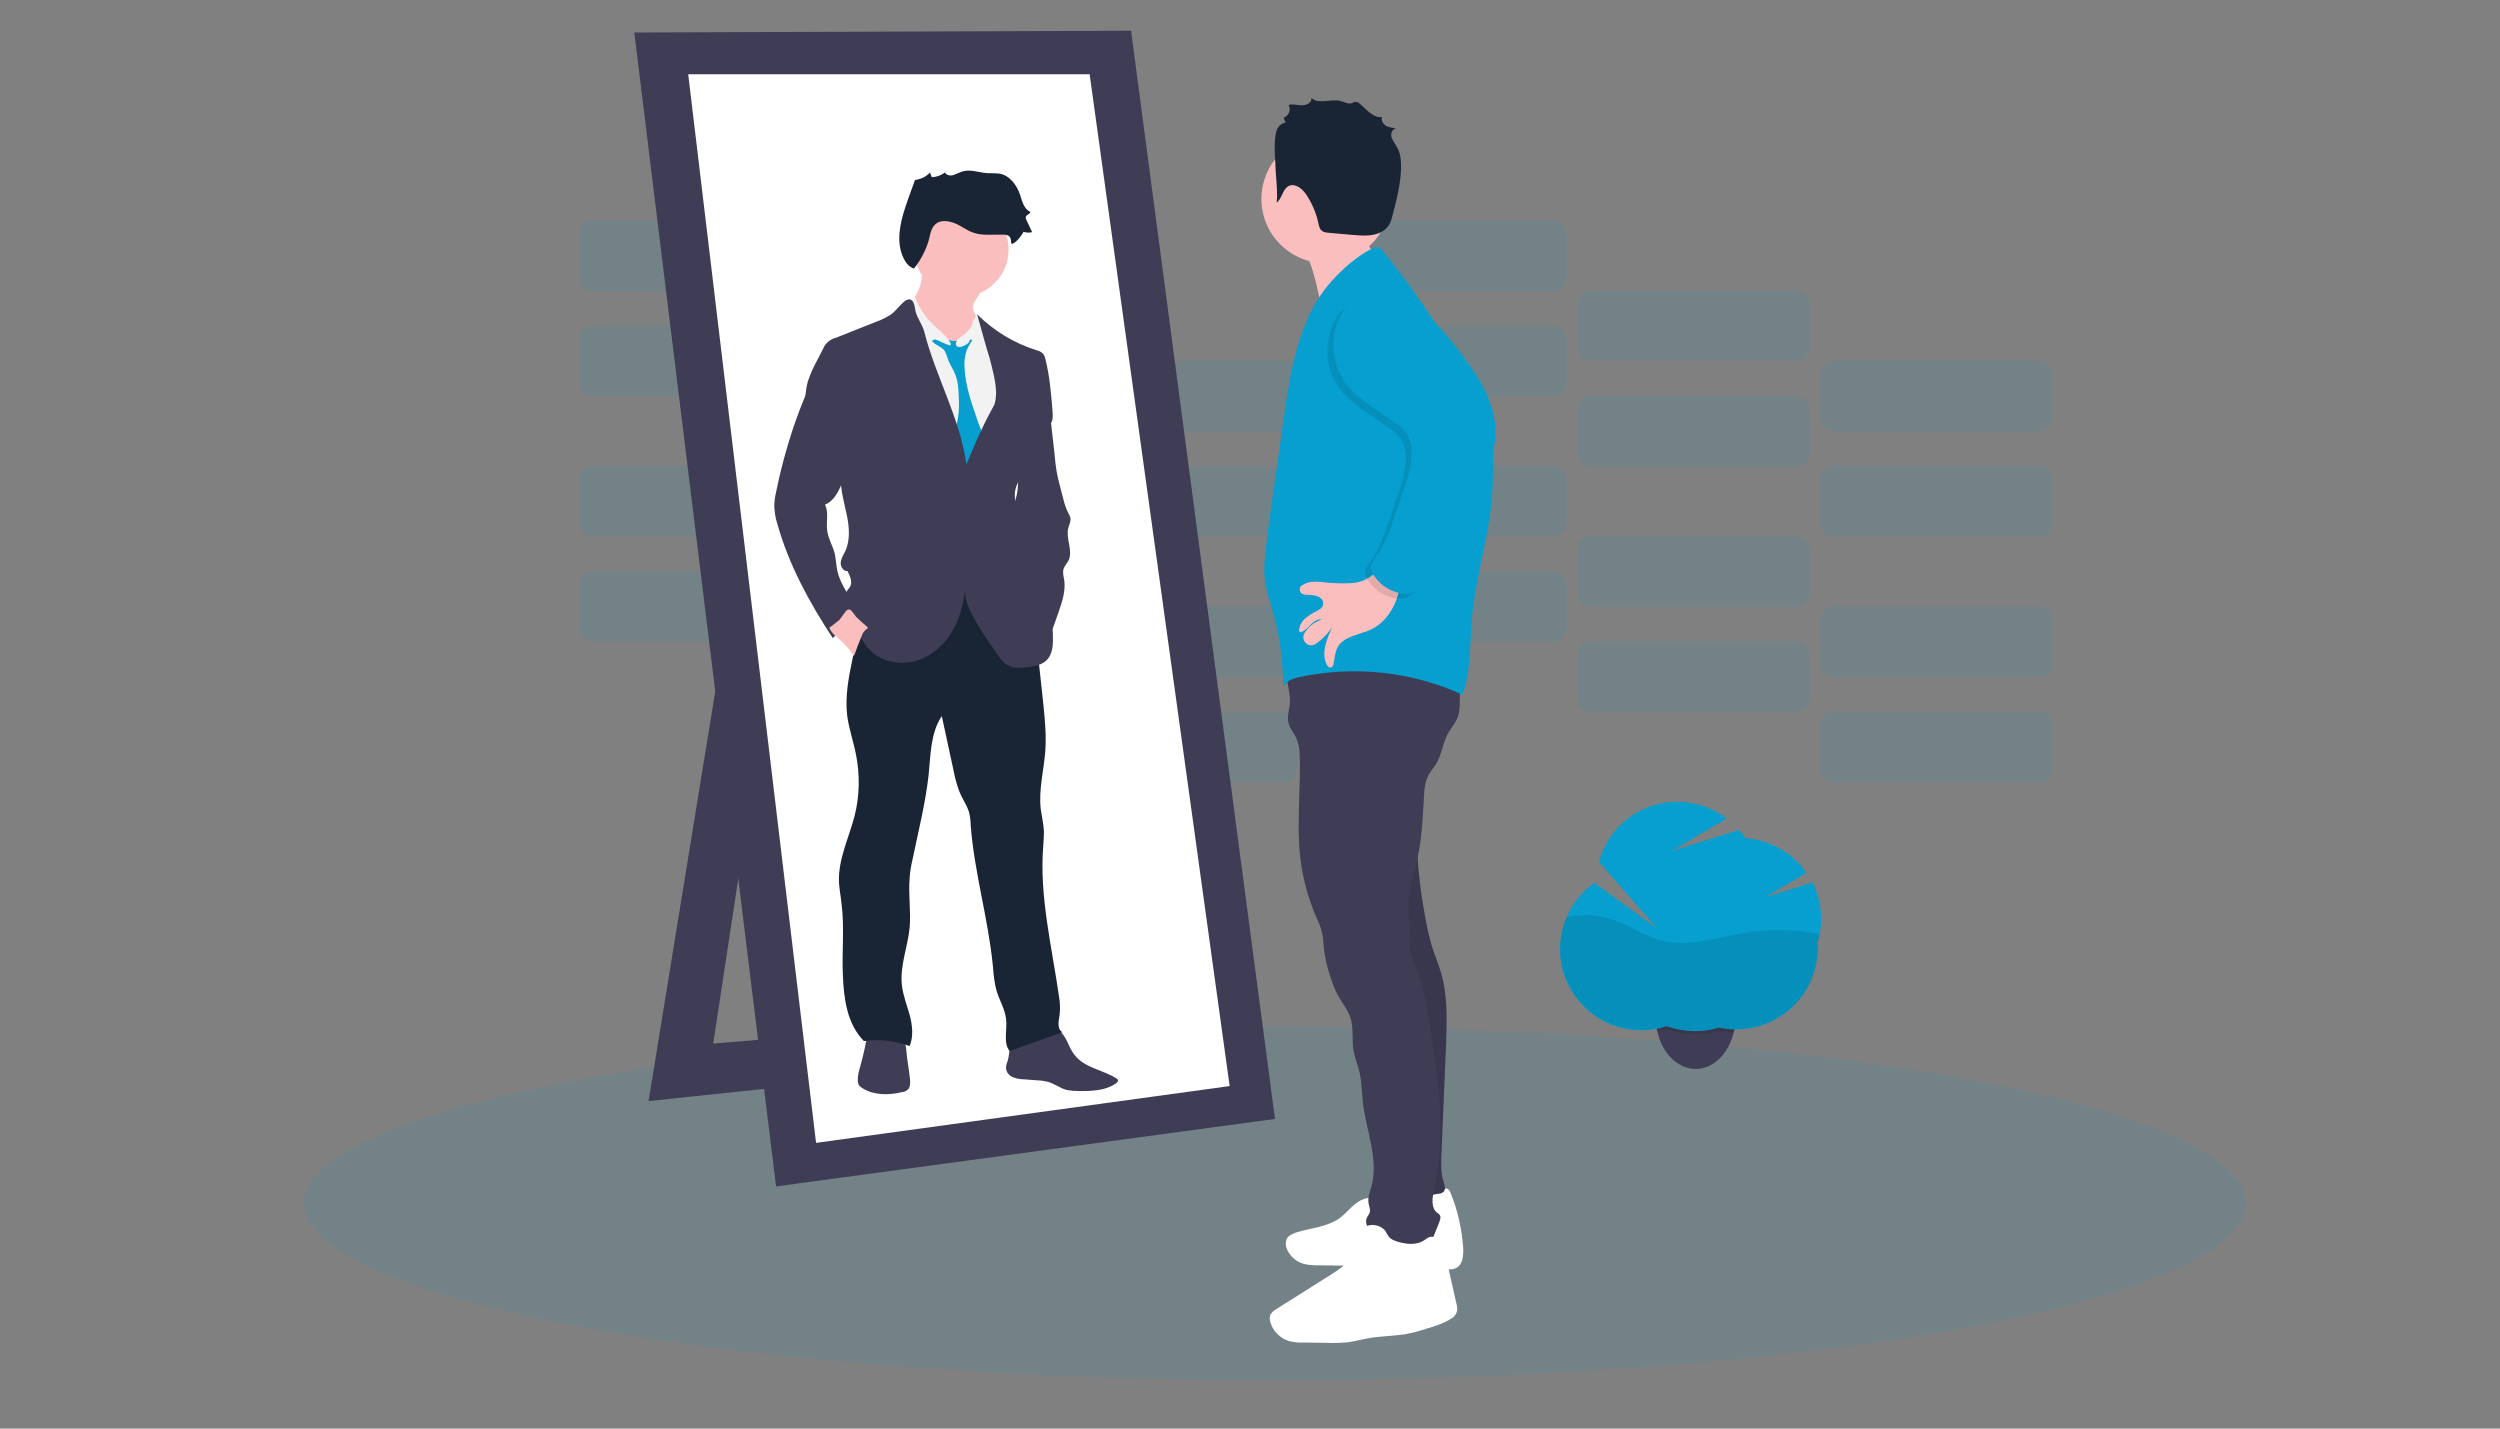 <?xml version="1.0" encoding="utf-8"?>
<!-- Generator: Adobe Illustrator 25.0.0, SVG Export Plug-In . SVG Version: 6.00 Build 0)  -->
<svg version="1.1" id="Layer_1" xmlns="http://www.w3.org/2000/svg" xmlns:xlink="http://www.w3.org/1999/xlink" x="0px" y="0px"
	 viewBox="0 0 700 400" style="enable-background:new 0 0 700 400;" xml:space="preserve">
<rect x="0" y="0" width="700" height="400" fill="#808080" stroke="none"/>
<style type="text/css">
	.st0{opacity:0.1;fill:#069FCF;enable-background:new    ;}
	.st1{fill:#3F3D56;}
	.st2{fill:#FFFFFF;}
	.st3{fill:#192534;}
	.st4{fill:#FBBEBE;}
	.st5{fill:#F2F2F2;}
	.st6{fill:#069FCF;}
	.st7{opacity:0.1;enable-background:new    ;}
</style>
<g>
	<path class="st0" d="M165.9,160h57.6c2,0,3.7,1.7,3.7,3.7v12.3c0,2-1.7,3.7-3.7,3.7h-57.6c-2,0-3.7-1.7-3.7-3.7v-12.3
		C162.2,161.6,163.8,160,165.9,160z"/>
	<path class="st0" d="M233.9,179.6h57.6c2,0,3.7,1.7,3.7,3.7v12.3c0,2-1.7,3.7-3.7,3.7h-57.6c-2,0-3.7-1.7-3.7-3.7v-12.3
		C230.2,181.3,231.8,179.6,233.9,179.6z"/>
	<path class="st0" d="M301.9,199.3h57.6c2,0,3.7,1.7,3.7,3.7v12.3c0,2-1.7,3.7-3.7,3.7h-57.6c-2,0-3.7-1.7-3.7-3.7V203
		C298.2,200.9,299.8,199.3,301.9,199.3z"/>
	<path class="st0" d="M165.9,130.5h57.6c2,0,3.7,1.7,3.7,3.7v12.3c0,2-1.7,3.7-3.7,3.7h-57.6c-2,0-3.7-1.7-3.7-3.7v-12.3
		C162.2,132.2,163.8,130.5,165.9,130.5z"/>
	<path class="st0" d="M233.9,150.2h57.6c2,0,3.7,1.7,3.7,3.7v12.3c0,2-1.7,3.7-3.7,3.7h-57.6c-2,0-3.7-1.7-3.7-3.7v-12.3
		C230.2,151.8,231.8,150.2,233.9,150.2z"/>
	<path class="st0" d="M301.9,169.8h57.6c2,0,3.7,1.7,3.7,3.7v12.3c0,2-1.7,3.7-3.7,3.7h-57.6c-2,0-3.7-1.7-3.7-3.7v-12.3
		C298.2,171.5,299.8,169.8,301.9,169.8z"/>
	<path class="st0" d="M377.4,160H435c2,0,3.7,1.7,3.7,3.7v12.3c0,2-1.7,3.7-3.7,3.7h-57.6c-2,0-3.7-1.7-3.7-3.7v-12.3
		C373.7,161.6,375.4,160,377.4,160z"/>
	<path class="st0" d="M445.4,179.6H503c2,0,3.7,1.7,3.7,3.7v12.3c0,2-1.7,3.7-3.7,3.7h-57.6c-2,0-3.7-1.7-3.7-3.7v-12.3
		C441.7,181.3,443.4,179.6,445.4,179.6z"/>
	<path class="st0" d="M513.4,199.3H571c2,0,3.7,1.7,3.7,3.7v12.3c0,2-1.7,3.7-3.7,3.7h-57.6c-2,0-3.7-1.7-3.7-3.7V203
		C509.7,200.9,511.4,199.3,513.4,199.3z"/>
	<path class="st0" d="M377.4,130.5H435c2,0,3.7,1.7,3.7,3.7v12.3c0,2-1.7,3.7-3.7,3.7h-57.6c-2,0-3.7-1.7-3.7-3.7v-12.3
		C373.7,132.2,375.4,130.5,377.4,130.5z"/>
	<path class="st0" d="M445.4,150.2H503c2,0,3.7,1.7,3.7,3.7v12.3c0,2-1.7,3.7-3.7,3.7h-57.6c-2,0-3.7-1.7-3.7-3.7v-12.3
		C441.7,151.8,443.4,150.2,445.4,150.2z"/>
	<path class="st0" d="M513.4,169.8H571c2,0,3.7,1.7,3.7,3.7v12.3c0,2-1.7,3.7-3.7,3.7h-57.6c-2,0-3.7-1.7-3.7-3.7v-12.3
		C509.7,171.5,511.4,169.8,513.4,169.8z"/>
	<path class="st0" d="M165.9,91.2h57.6c2,0,3.7,1.7,3.7,3.7v12.3c0,2-1.7,3.7-3.7,3.7h-57.6c-2,0-3.7-1.7-3.7-3.7V94.9
		C162.2,92.9,163.8,91.2,165.9,91.2z"/>
	<path class="st0" d="M233.9,110.9h57.6c2,0,3.7,1.7,3.7,3.7v12.3c0,2-1.7,3.7-3.7,3.7h-57.6c-2,0-3.7-1.7-3.7-3.7v-12.3
		C230.2,112.5,231.8,110.9,233.9,110.9z"/>
	<path class="st0" d="M301.9,130.5h57.6c2,0,3.7,1.7,3.7,3.7v12.3c0,2-1.7,3.7-3.7,3.7h-57.6c-2,0-3.7-1.7-3.7-3.7v-12.3
		C298.2,132.2,299.8,130.5,301.9,130.5z"/>
	<path class="st0" d="M165.9,61.8h57.6c2,0,3.7,1.7,3.7,3.7v12.3c0,2-1.7,3.7-3.7,3.7h-57.6c-2,0-3.7-1.7-3.7-3.7V65.5
		C162.2,63.4,163.8,61.8,165.9,61.8z"/>
	<path class="st0" d="M233.9,81.4h57.6c2,0,3.7,1.7,3.7,3.7v12.3c0,2-1.7,3.7-3.7,3.7h-57.6c-2,0-3.7-1.7-3.7-3.7V85.1
		C230.2,83.1,231.8,81.4,233.9,81.4z"/>
	<path class="st0" d="M301.9,101.1h57.6c2,0,3.7,1.7,3.7,3.7V117c0,2-1.7,3.7-3.7,3.7h-57.6c-2,0-3.7-1.7-3.7-3.7v-12.3
		C298.2,102.7,299.8,101.1,301.9,101.1z"/>
	<path class="st0" d="M377.4,91.2H435c2,0,3.7,1.7,3.7,3.7v12.3c0,2-1.7,3.7-3.7,3.7h-57.6c-2,0-3.7-1.7-3.7-3.7V94.9
		C373.7,92.9,375.4,91.2,377.4,91.2z"/>
	<path class="st0" d="M445.4,110.9H503c2,0,3.7,1.7,3.7,3.7v12.3c0,2-1.7,3.7-3.7,3.7h-57.6c-2,0-3.7-1.7-3.7-3.7v-12.3
		C441.7,112.5,443.4,110.9,445.4,110.9z"/>
	<path class="st0" d="M513.4,130.5H571c2,0,3.7,1.7,3.7,3.7v12.3c0,2-1.7,3.7-3.7,3.7h-57.6c-2,0-3.7-1.7-3.7-3.7v-12.3
		C509.7,132.2,511.4,130.5,513.4,130.5z"/>
	<path class="st0" d="M377.4,61.8H435c2,0,3.7,1.7,3.7,3.7v12.3c0,2-1.7,3.7-3.7,3.7h-57.6c-2,0-3.7-1.7-3.7-3.7V65.5
		C373.7,63.4,375.4,61.8,377.4,61.8z"/>
	<path class="st0" d="M445.4,81.4H503c2,0,3.7,1.7,3.7,3.7v12.3c0,2-1.7,3.7-3.7,3.7h-57.6c-2,0-3.7-1.7-3.7-3.7V85.1
		C441.7,83.1,443.4,81.4,445.4,81.4z"/>
	<path class="st0" d="M513.4,101.1H571c2,0,3.7,1.7,3.7,3.7V117c0,2-1.7,3.7-3.7,3.7h-57.6c-2,0-3.7-1.7-3.7-3.7v-12.3
		C509.7,102.7,511.4,101.1,513.4,101.1z"/>
	<ellipse class="st0" cx="357" cy="336.9" rx="271.9" ry="49.5"/>
	<polygon class="st1" points="204.4,168.2 181.6,308.3 284.9,297.4 280.5,285.5 199.7,292.2 218.6,167.9 	"/>
	<polygon class="st1" points="177.6,9.1 316.7,8.6 357,313.3 217.3,332.2 	"/>
	<polygon class="st2" points="192.7,20.8 305.1,20.8 344.3,304.1 228.5,320 	"/>
	<path class="st1" d="M298.7,291.4c0.7,1.4,1.2,2.8,2.2,4c2.7,3.6,7.8,4.1,11.6,6.5c0.2,0.1,0.3,0.2,0.5,0.4
		c0.2,0.4-0.2,0.8-0.6,1.1c-2.9,2-6.7,2.1-10.2,2.1c-1.2,0-2.4-0.1-3.5-0.3c-1.9-0.5-3.5-1.8-5.3-2.3c-1-0.2-1.9-0.4-2.9-0.4
		l-3.9-0.3c-1,0-2.1-0.2-3-0.6c-1-0.4-1.7-1.2-1.9-2.3c-0.1-0.8,0.2-1.6,0.5-2.4c0.5-1.9,0.3-4.2,1.8-5.5c0.6-0.5,1.3-0.8,2.1-1
		c2.7-0.9,5.5-1.6,8.3-2.2C296.3,287.7,297.7,289.4,298.7,291.4z"/>
	<path class="st1" d="M254.8,302.1c0.1,1.1,0.1,2.3-0.6,3c-0.5,0.4-1.1,0.7-1.7,0.7c-3.7,0.9-7.8,0.9-11-1.1
		c-0.3-0.2-0.6-0.4-0.9-0.7c-0.3-0.4-0.4-0.9-0.4-1.4c-0.1-1.4,0.3-2.8,0.7-4.1c0.9-3.2,1.6-6.5,2.1-9.8c0-0.3,9.4,1.5,10,2.4
		c0.8,1.1,0.8,3.9,1,5.2C254.3,298.3,254.6,300.2,254.8,302.1z"/>
	<path class="st3" d="M289.5,172.8l2.5,23.1c0.5,4.7,1,9.5,0.7,14.2c-0.4,5.5-1.9,10.9-1.3,16.4c0.3,2.1,0.8,4.2,0.9,6.3
		c0,1.4-0.1,2.8-0.2,4.2c-1.1,14,2.4,27.9,4.4,41.9c0.3,1.7,0.4,3.5,0.2,5.2c-0.3,1.8-0.8,4.1,0.8,4.9l-14.8,5.3c-1.9-2.4-0.6-6-1-9
		c-0.3-2.7-1.8-5.1-2.6-7.7c-0.7-2.3-0.9-4.8-1.1-7.2c-1.3-13.2-5.2-26.1-6.2-39.3c0-1.3-0.2-2.5-0.5-3.8c-0.5-1.6-1.5-3.1-2.2-4.6
		c-1.1-2.3-1.7-4.9-2.2-7.4l-3.2-14.8c-3.2,4.8-3.1,10.9-3.7,16.6c-0.9,8-2.9,15.8-4.5,23.6c-0.4,1.7-0.7,3.4-0.8,5.1
		c-0.4,4.6,0.4,9.3,0,13.9c-0.5,5.3-2.7,10.5-2.2,15.9c0.3,3,1.4,5.7,2.2,8.6c0.8,2.9,1.1,6,0,8.7c-4.1-1.5-8.5-2-12.8-1.4
		c-4.7-4.8-5.6-11.6-5.9-18.4s0.5-13.6-0.4-20.3c-0.2-2-0.6-3.9-0.7-5.9c-0.2-6.4,2.8-12.3,4.4-18.5c1.4-5.6,1.5-11.4,0.4-17
		c-0.7-3.7-2-7.3-2.5-11.1c-0.6-5.3,0.4-10.6,1.5-15.8c0.7-3.5,1.4-7,2.2-10.5c0.9-3.8,1.9-7.6,4.2-10.7c3.7-4.9,10.3-7.1,16.4-6.6
		c6.1,0.5,11.9,3.3,16.9,6.7C282.6,166.2,286.2,169.3,289.5,172.8z"/>
	<path class="st4" d="M273,84.3c-0.3,0.4-0.5,0.9-0.6,1.5c-0.1,1,0.5,2,1,2.8c0.6,1.1,1.1,2.4,1.5,3.6c0.2,0.8,0.3,1.6,0.2,2.4
		c-0.1,0.6-0.3,1.2-0.6,1.7c-1,1.8-2.4,3.6-4.3,4.3c-1.5,0.6-3.1,0.6-4.7,0.2c-1.5-0.4-3-1.1-4.3-2c-1.1-0.7-2.1-1.5-2.9-2.5
		c-0.8-1.1-1.5-2.2-2-3.5c-1-2.2-2.1-4.5-1.9-6.8c0-0.2,0.1-0.4,0.1-0.6c0.2-0.4,0.4-0.7,0.7-1c2.1-2.5,3.2-5.7,3-9l7.2,1.6
		c1.6,0.4,3.2,0.7,4.8,1.2c1.3,0.4,3.3,0.9,4.1,2C275.2,81.4,273.6,83.3,273,84.3z"/>
	<circle class="st4" cx="269.2" cy="69.9" r="13.2"/>
	<path class="st5" d="M267,96.5c0.6-1.2,1.8-2,2.9-2.8c1.1-0.8,2.2-1.7,2.4-3.1c0-0.3,0.1-0.6,0.2-0.9c0.4-0.6,1.4-0.3,2,0.1
		c1.5,1.1,2.5,2.8,3.4,4.3c1.3,1.9,2.3,3.9,3.2,6.1c1.4,3.7,1.6,7.7,1.7,11.6c0.1,3.6,0.3,7.2-0.6,10.7c-0.5,2.2-1.5,4.3-1.5,6.6
		c-0.2,8.2-3,16.1-3.2,24.3c0,2.4,0.1,4.7,0.4,7.1l0.5,5.3c-7.2-0.4-14.4-1-21.6-1.9c-0.2-2.5-0.9-4.8-1.6-7.2
		c-2.6-9.7-4.3-19.7-5-29.7c-0.4-5.3-0.8-10.6-1.4-15.9c-0.5-4.8-1.6-9.7-0.9-14.5c0.3-2.2,1-4.3,2-6.3c0.3-0.8,0.9-1.4,1.6-1.9
		c0.4-0.2,0.7-0.3,1.1-0.4c1.1-0.2,2.3-0.4,3.4-0.4c0.3,0,0.6,0,0.8,0.1c0.5,0.2,0.9,0.6,1.1,1.1C260.2,92.3,263.4,94.9,267,96.5z"
		/>
	<path class="st6" d="M260.9,95.4c0.9,1.3,2.9,1.6,3.7,3c0.3,0.6,0.5,1.2,0.7,1.8c0.5,1.7,1.6,3.1,2.2,4.7c0.9,2.3,0.9,4.9,1,7.4
		c0.1,2-0.1,4-0.5,6c-0.3,1.2-0.8,2.4-1.1,3.6c-0.6,2.1-0.8,4.2-0.7,6.4c0,0.5,0.1,0.9,0.4,1.3c0.3,0.4,0.8,0.7,1.3,0.9
		c1.5,0.6,3,1.3,4.6,1.1c0.3,0,0.6-0.1,0.9-0.3c0.2-0.2,0.3-0.4,0.4-0.6l1-1.7c0.9-1.5,1.8-3.3,1.5-5c-0.3-0.9-0.6-1.8-1.1-2.6
		c-0.6-1.3-1.2-2.6-1.6-4c-1.6-4.6-3.2-9.2-3.5-14c-0.2-1.8,0-3.7,0.6-5.4c0.5-1.1,1.1-2.1,1.7-3c-0.3-0.4-0.9-0.6-1.4-0.5
		c-0.5,0.2-1,0.4-1.4,0.6c-1.5,0.6-3.1,0.4-4.6,0c-0.6-0.2-1.5-0.7-2.1-0.7C262.6,94.4,261,95.5,260.9,95.4z"/>
	<path class="st5" d="M272.6,95.4c-0.3-0.2-0.8-0.5-1-0.2c-0.1,0.1-0.2,0.3-0.2,0.4c-0.3,0.7-1,1-1.7,1.3c-0.7,0.3-1.4,0.4-1.9-0.1
		c-0.3-0.4-0.2-0.9,0.1-1.3c0.3-0.4,0.7-0.7,1.1-0.9c2.3-1.6,3.8-4.1,4.3-6.8c0.6,0.5,1.1,1.2,1.2,2.1c0.2,0.8,0.2,1.6,0.3,2.4
		c0.2,1.1,0.8,2.2,0.9,3.3c0.1,0.6,0,1.2,0,1.8c0,0.6,0.1,1.2,0.2,1.8C274.8,97.9,274,96.5,272.6,95.4z"/>
	<path class="st5" d="M262.5,92c-0.5-0.5-1-0.9-1.5-1.4c-2.2-2.1-3.8-4.7-4.8-7.6c-0.6,0.5-1.3,1.2-1.4,2c0.1,0.6,0.3,1.2,0.7,1.6
		c1.9,3,3.1,6.3,3.6,9.7c0.5-0.9,1.5-1.4,2.5-1.3c0.8,0,4.3,2.1,4.6,1.6C266.6,95.7,263.1,92.5,262.5,92z"/>
	<path class="st1" d="M273.6,88c4.7,4.7,10.4,8.1,16.7,10.1c0.6,0.1,1.2,0.4,1.7,0.9c0.4,0.4,0.6,1,0.7,1.5c1.2,4.7,1.6,9.6,2,14.5
		c0.1,0.8,0.1,1.6,0,2.4c-0.3,1.3-1.2,2.4-2.1,3.3c-2.9,3.1-6.1,6.3-6.6,10.4c0,0.8-0.1,1.6-0.3,2.4c-0.2,0.9-0.8,1.7-1.1,2.6
		c-1.7,4.4,2.1,9.8-0.2,13.9c1.2,2.4,2.1,4.9,2.5,7.6c0.1,1,0.3,2,0.7,2.9c0.7,1.4,2.1,2.3,3.2,3.5c3.4,3.4,3.8,8.7,4,13.5
		c0.1,2.7,0.1,5.8-2,7.6c-1.2,1-2.8,1.4-4.4,1.6c-2.1,0.3-4.3,0.6-6.2-0.4c-1.3-0.7-2.2-2-3.1-3.3c-1.6-2.4-3.3-4.7-4.8-7.2
		c-2.4-3.8-4.8-8.2-4-12.7c-0.2,4.6-1.2,9.2-3.4,13.2s-5.9,7.4-10.3,8.7c-4.4,1.3-9.6,0.4-12.8-2.8c-1.1-1.1-2-2.3-2.7-3.7
		c-1.9-3.2-3.2-6.7-4-10.3c-0.2-0.9-0.4-2,0.1-2.8c0.2-0.4,0.6-0.7,0.8-1.1c0.8-1.3,0-3-0.7-4.4c-1.2,0.1-2-1.3-1.9-2.4
		c0.1-1.2,0.8-2.2,1.3-3.2c1.4-3.1,1.1-6.8,0.4-10.1c-0.7-3.4-1.7-6.7-1.7-10.1c0.1-3.6-2.5-6.9-4.5-9.9c-1.1-1.7-2.4-3.3-3.4-5.1
		c-2-3.8-2.5-8.2-1.3-12.3c0.7-2.1,1.6-4.1,2.7-6.1l1.6-3.1c0.6-1.5,1.9-2.6,3.5-3l11.3-4.5c1.5-0.5,2.8-1.2,4.1-2
		c1.4-1,2.4-2.5,3.7-3.6c0.4-0.4,0.9-0.6,1.5-0.7c1.1,0.1,1.4,1.4,1.6,2.5c0.2,2.3,2,4.3,2.6,6.6c3.2,12.6,10,24.2,11.8,37.1
		c2.1-5,4.2-10,6.8-14.8c0.4-0.7,0.8-1.4,1.1-2.1c0.3-1.1,0.4-2.2,0.4-3.3c-0.1-3.2-1-6.4-1.8-9.5C275.8,96.2,274.8,92.2,273.6,88z"
		/>
	<path class="st1" d="M295.2,126.5c0.2,2.1,0.4,4.2,0.8,6.3c0.5,2.4,1.2,4.8,1.8,7.2c0.3,1.3,0.8,2.6,1.4,3.8
		c0.2,0.4,0.4,0.7,0.5,1.1c0.2,1-0.3,2-0.6,3c-0.7,3,1.4,6.3,0.1,9c-0.4,0.8-1.1,1.5-1.4,2.4c-0.3,1,0,2.1,0.2,3.2
		c0.4,3-0.6,6-1.6,8.9l-1.7,4.8c-1.6-2.9-3.1-5.8-5.3-8.3c-0.8-0.9-1.6-1.7-2.3-2.7c-1.1-1.5-1.9-3.1-2.5-4.8
		c-1.5-4.1-2.4-8.4-2.6-12.8c-0.1-1.2,0-2.5,0.4-3.7c0.3-0.7,0.7-1.3,1.1-2c1.3-2.4,1.6-5.2,1.6-8c0-2.7-0.3-5.5,0-8.2
		c0.3-2.3,0.9-4.5,2-6.5c0.6-1.3,1.5-2.5,2.7-3.4c0.9-0.6,1.9-1,3-1c1.6,0.1,1.3,1.5,1.4,2.8L295.2,126.5z"/>
	<path class="st1" d="M222.1,119.8c-1,3-1.9,6-2.7,9c-0.8,3-1.5,6-2.1,9c-0.3,1.3-0.5,2.7-0.5,4c0.1,1.6,0.3,3.2,0.8,4.7
		c3.2,11.5,9,22.2,15.6,32.2c1.9-2.3,4.1-4.4,6.6-6c0.2-0.1,0.4-0.3,0.5-0.5c0.1-0.4,0.1-0.8-0.2-1.2c-1.8-3.7-4.7-7-5.6-11
		c-0.4-1.7-0.4-3.4-0.8-5.1c-0.6-2.2-1.8-4.1-2.1-6.4c-0.3-2.4,0.5-5-0.6-7.2c2.3-0.9,3.6-3.3,4.6-5.6c1-2.3,1.8-4.8,2.2-7.3
		c0.7-4.8-0.3-9.8-2.7-14c-1.2-2.1-2.7-4-4.5-5.6c-0.6-0.5-2-2.1-2.8-2c-1.1,0-1.5,1.9-1.8,2.7C224.6,112.9,223.3,116.3,222.1,119.8
		z"/>
	<path class="st4" d="M242.7,175.4c0.1,0.1,0.3,0.3,0.3,0.4s-0.2,0.2-0.3,0.3c-0.7,0.5-1.2,1.2-1.4,1.9c-0.8,1.9-1.5,3.8-2.2,5.7
		c-1.1-1.7-2.4-3.2-3.9-4.5c-1.1-1-2.4-2-3-3.4c0,0,2.6-2,2.8-2.2c0.7-0.7,1.6-2.5,2.4-2.9c0.9-0.4,1.7,1.3,2.3,2
		C240.7,173.7,241.7,174.6,242.7,175.4z"/>
	<path class="st3" d="M283.1,67.9c0-0.7-0.1-1.4-0.6-1.8c-0.4-0.3-1-0.4-1.5-0.4c-2.9-0.1-5.9,0.4-8.6-0.6c-1.8-0.6-3.3-1.9-5.1-2.6
		s-4-1-5.4,0.3c-1.1,1-1.4,2.5-1.7,3.9c-0.8,3.1-2.3,6-4.3,8.5c-1.3-0.4-2.3-1.6-2.9-2.9c-2.1-4.3-1.1-9.4,0.4-14
		c0.5-1.5,1-3,1.6-4.6l1.2-3.3c1.6-0.2,3.1-0.9,4.2-2.1l0.5,1.3c1.3,0,2.6-0.5,3.7-1.3c0.4,0.8,1.5,1,2.4,0.7c0.9-0.3,1.6-0.7,2.5-1
		c2.3-0.7,4.8,0.4,7.2,0.5c1,0,2.1,0,3.1,0.1c2.9,0.5,4.9,3.2,5.8,5.9c0.6,1.8,1.1,4.1,2.9,4.8c0,0.7-1.2,0.8-1.3,1.5
		c0,0.2,0,0.4,0.1,0.6l1.7,3.6c-0.8,0.2-1.6,0.2-2.4-0.1C285.7,66.7,283.2,69.2,283.1,67.9z"/>
	<path class="st4" d="M367.5,75.6c0.8,2.7,1.5,5.5,2,8.3c0.4,2.1,0.6,4.4-0.6,6.2c4.6-6.9,9.4-14.1,16.4-18.5
		c-2.9-3.1-4.3-7.3-3.9-11.5c0-0.4-5.7,1.8-6.2,2c-2,1.1-3.9,2.5-5.9,3.7c-1,0.6-5.3,2.1-5.3,3c0,0.6,1.7,2.3,2,2.9
		C366.6,73,367.1,74.3,367.5,75.6z"/>
	<path class="st2" d="M388.9,336.7c-2.3-1.6-5.3-1.9-7.9-0.6c-2.3,1.2-3.8,3.4-5.8,4.9c-3.5,2.6-8.2,2.8-12.3,4.1
		c-1.1,0.4-2.3,0.9-2.7,2c-0.3,0.9-0.2,1.9,0.2,2.8c0.7,1.5,1.9,2.8,3.4,3.5c1.8,0.9,4,0.9,6,0.9l17.8,0.2c5.5,0.1,11,0.1,16.4,0.8
		c1.3,0.2,2.6,0.3,3.8-0.3c1.8-1,2-3.5,1.9-5.6c-0.4-5.3-1.5-10.4-3.5-15.3c-0.2-0.5-0.5-1.2-1.1-1.3c-0.4,0-0.8,0.1-1.2,0.4
		c-5,3-11.4,4.7-16.7,2.3"/>
	<path class="st1" d="M397.8,223.2c-2,11.5-0.7,23.4,1.5,34.9c0.4,2.3,1,4.6,1.6,6.8c0.8,2.5,1.9,5,2.6,7.5
		c1.9,6.5,1.6,13.4,1.4,20.1l-1.3,30.7c-0.1,2.6-0.2,5.2,0.6,7.7c0.3,1,0.7,2.2-0.1,2.9c-0.3,0.2-0.7,0.4-1,0.4
		c-3.6,0.7-7.2,0.1-10.4-1.6l-0.4-31c-0.1-9.6-0.2-19.2-1.7-28.6c-1.2-7.5-3.2-14.9-3.3-22.5c-0.1-8,1.8-15.8,3.8-23.5
		c0.4-1.6,2-2.9,3.3-4c0.4-0.4,1-0.8,1.6-1C396.5,221.9,397.4,222.7,397.8,223.2z"/>
	<path class="st7" d="M397.8,223.2c-2,11.5-0.7,23.4,1.5,34.9c0.4,2.3,1,4.6,1.6,6.8c0.8,2.5,1.9,5,2.6,7.5
		c1.9,6.5,1.6,13.4,1.4,20.1l-1.3,30.7c-0.1,2.6-0.2,5.2,0.6,7.7c0.3,1,0.7,2.2-0.1,2.9c-0.3,0.2-0.7,0.4-1,0.4
		c-3.6,0.7-7.2,0.1-10.4-1.6l-0.4-31c-0.1-9.6-0.2-19.2-1.7-28.6c-1.2-7.5-3.2-14.9-3.3-22.5c-0.1-8,1.8-15.8,3.8-23.5
		c0.4-1.6,2-2.9,3.3-4c0.4-0.4,1-0.8,1.6-1C396.5,221.9,397.4,222.7,397.8,223.2z"/>
	<path class="st1" d="M360.5,187.2c-0.7,3,0.8,6.2,0.7,9.3c-0.1,1.9-0.8,3.8-0.5,5.6c0.3,1.8,1.7,3.2,2.4,4.9
		c0.5,1.4,0.8,2.9,0.8,4.4c0.2,3.7,0,7.5-0.1,11.2c-0.2,6.2-0.4,12.5,0.4,18.6c0.7,5.3,2.2,10.5,4.3,15.5c0.7,1.3,1.2,2.7,1.6,4.2
		c0.3,1.3,0.5,2.7,0.5,4c0.5,4.4,1.7,8.7,3.5,12.8c1.3,2.8,3.5,5,4.2,7.9c0.7,2.8,0.2,5.8,0.7,8.6c0.4,2.1,1.2,4.1,1.7,6.2
		c0.6,2.7,0.6,5.5,0.9,8.2c0.9,8,4.5,15.9,2.4,23.6c-0.4,1.6-1.1,3.1-0.8,4.7c0.1,0.8,0.5,1.5,0.4,2.3c-0.1,0.7-0.6,1.2-0.9,1.8
		c-0.5,1.2,0,2.5,0.9,3.4c0.9,0.8,2,1.5,3.2,1.9c3.7,1.6,7.5,3.2,11.4,3.1c0.5,0,1-0.1,1.4-0.3c0.7-0.4,1.1-1.2,1.4-1.9l2-5
		c0.2-0.6,0.5-1.3,0.2-1.9c-0.2-0.3-0.5-0.6-0.9-0.8c-1.6-1.4-1.3-4-0.8-6.1c1.1-5.3,1.7-10.8,1.8-16.3c0.2-10.9-1.6-21.7-3.4-32.5
		c-0.6-3.7-1.2-7.5-2.5-11.1c-1.2-3.6-3.1-7-2.8-10.7c0.3-4-0.7-8.2,0-12.2c0.7-4,1.9-7.8,2.6-11.8c1-5.1,1.2-10.4,1.5-15.6
		c0.1-2.1,0.3-4.3,1.3-6.2c0.6-1.1,1.4-2,2.1-3.1c1.7-2.8,1.9-6.2,3.6-9c0.8-1.3,1.8-2.5,2.4-3.9c0.4-1.1,0.6-2.3,0.6-3.5
		c0.2-3,0-6-0.5-9c-8.5-4.3-17.8-6.5-27.3-6.3c-3.6,0.1-7.3,0.4-10.7,1.7C366.9,185.2,363.9,186.9,360.5,187.2z"/>
	<path class="st2" d="M380.9,344.6c-1.5,1.8-1.4,4.4-2.3,6.6c-1.1,2.6-3.7,4.3-6.1,5.8l-14.9,9.4c-0.8,0.5-1.7,1.1-2,2
		c-0.1,0.6-0.1,1.2,0.1,1.8c0.7,2.5,2.7,4.5,5.2,5.3c1.3,0.3,2.7,0.5,4,0.4l6.7,0.1c2,0.1,4.1,0,6.1-0.2c1.9-0.3,3.7-0.8,5.5-1.1
		c3.4-0.6,6.8-0.6,10.2-1.1c2.1-0.4,4.1-0.9,6.1-1.6c2.4-0.7,4.9-1.5,7-2.9c0.6-0.3,1-0.9,1.3-1.5c0.4-0.8,0.2-1.8,0-2.6l-3.2-14.1
		c-0.2-1.2-0.6-2.3-1.3-3.3c-0.7-0.9-2-1.6-3.1-1.2c-0.5,0.2-0.9,0.5-1.3,0.8c-1.6,1.1-3.7,1.3-5.7,0.9c-1.3-0.2-2.9-0.6-3.9-1.4
		c-0.8-0.6-1-1.6-1.6-2.3c-1.8-1.8-4.8-1.9-6.6-0.1C381.1,344.4,381,344.5,380.9,344.6z"/>
	<circle class="st4" cx="371.2" cy="55.7" r="18"/>
	<path class="st3" d="M357.3,56.8c1.7-1,1.7-3.7,3.5-4.7c1.8-0.9,3.8,0.7,4.9,2.3c1.6,2.4,2.8,5.1,3.4,7.9c0.2,0.8,0.3,1.7,0.9,2.2
		c0.6,0.6,1.4,0.6,2.2,0.7c2.3,0.2,4.5,0.4,6.8,0.6c2.5,0.2,5.2,0.4,7.5-0.7c0.9-0.4,1.7-1.1,2.3-1.9c0.5-0.8,0.8-1.6,1-2.5
		c1.2-4.5,2.4-9.1,2.5-13.8c0-1.9-0.1-3.9-1.1-5.6c-0.5-1-1.3-1.9-1.6-3s0.5-2.5,1.6-2.4c-1,0-2-0.2-3-0.6c-0.9-0.5-1.6-1.6-1.2-2.5
		c-2.5,0.3-4.4-2.2-6.3-3.8c-0.3-0.3-0.8-0.5-1.2-0.5c-0.3,0.1-0.7,0.2-1,0.4c-1,0.3-2-0.3-3.1-0.6c-2.7-0.8-6.2,1.1-8.2-0.9
		c0.2,1.3-1.4,2.1-2.6,2.1c-1.3,0-2.6-0.5-3.8-0.1c0.7,1.2,0.2,2.7-1,3.4c-0.1,0.1-0.3,0.1-0.4,0.2l0.6,1.3
		c-1.3,0.3-2.3,1.2-2.6,2.4c-0.7,2.6-0.5,6.3-0.3,9C357,47.1,358.1,56.4,357.3,56.8z"/>
	<path class="st6" d="M372.7,78.9c-9,10.1-11.3,24.4-13.2,37.9l-2.8,19.8c-0.7,5.1-1.5,10.3-2.1,15.5c-0.4,3.5-0.9,7.1-0.4,10.7
		c0.4,2.8,1.3,5.5,2.1,8.1c2,7,3,14.3,3,21.6c0.6-1.8,2.7-2.5,4.5-2.9c15.3-3.3,31.4-1.6,45.7,4.9c2.5-7,2-14.7,2.7-22.2
		c1-10.6,4.4-20.9,5.4-31.5c0.4-3.9,0.4-7.9,0.5-11.9c0-2.9,0.1-5.8-0.5-8.7c-0.7-3.2-2.1-6.1-3.6-8.9c-4.1-7.9-8.6-15.6-13.6-23.1
		c-2.5-3.7-5.1-7.4-7.8-11c-1.4-1.8-2.8-3.6-4.2-5.4c-1.4-1.7-2-3.2-4.2-2.2C379.9,71.7,375.7,75.5,372.7,78.9z"/>
	<path class="st4" d="M377.8,163.3c-2.2,0.1-4.4,0-6.6-0.2c-1.6-0.2-3.3-0.4-4.9,0c-0.7,0.2-1.3,0.5-1.9,0.9c-0.6,0.5-0.6,1.4-0.1,2
		c0.2,0.3,0.6,0.4,0.9,0.5l1.7,0.1c1.1,0.1,2.2,0.2,3,1c0.3,0.3,0.6,0.7,0.6,1.2c0.1,1.2-0.9,1.8-1.8,2.3c-1.3,0.6-2.5,1.4-3.5,2.3
		c-0.8,0.8-1.3,1.8-1.5,3c0,0.3,0.2,0.6,0.6,0.6c0.1,0,0.2,0,0.3-0.1c2-1,3.3-3.9,5.5-3.4c-2,0.6-3.7,1.9-4.8,3.7
		c-0.7,1-0.4,2.4,0.6,3.1c0.7,0.5,1.6,0.5,2.3,0.1c0.3-0.2,0.6-0.4,0.9-0.6c1.5-1.2,2.8-2.6,3.9-4.1c-1.6,3.4-3.2,7.3-1.4,10.6
		c0.2,0.4,0.6,0.6,1,0.6c0.6-0.1,0.7-0.6,0.8-1.1c0.3-1.5,0.4-3.2,1.1-4.5c1.7-3.2,6.1-3.5,9.3-5c3.9-1.8,6.6-5.8,7.7-10
		c0.4-1.2,0.4-2.5,0.2-3.8c-0.7-2.8-4.2-3.5-6.5-2.1C382.9,162.1,381.3,163.2,377.8,163.3z"/>
	<path class="st7" d="M374.3,107.7c3.5,5.4,9.5,8.4,14.7,12.2c1.3,0.8,2.4,1.9,3.3,3.1c1.3,2,1.5,4.6,1.2,7
		c-0.3,3.1-1.3,6.2-2.3,9.1l-2.2,6.5c-1.4,4.1-2.8,8.3-5.4,11.8c-0.7,0.9-1.5,1.8-1.4,2.9c0.1,0.6,0.3,1.2,0.6,1.8
		c1.7,2.8,4.4,4.7,7.6,5.4c0.9,0.2,1.9,0.2,2.9,0c1.3-0.4,2.4-1.5,3.3-2.5c4.5-4.9,8.9-9.9,12.2-15.7c3.2-5.7,5-11.9,6.8-18.1
		c0.7-2.3,1.2-4.6,1.5-7c0.4-4.5-0.8-8.9-2.7-13c-1.9-4-4.6-7.7-7.3-11.3c-2.6-3.5-5.4-6.8-8.5-9.8c-5.4-5.1-12-8-19.3-5.2
		c-5.1,2-7,6.3-7.5,11.7C371.3,100.4,372.3,104.4,374.3,107.7z"/>
	<path class="st6" d="M376.1,106.3c3.5,5.4,9.5,8.4,14.7,12.2c1.3,0.8,2.4,1.9,3.2,3.1c1.3,2,1.5,4.6,1.2,7
		c-0.3,3.1-1.3,6.2-2.4,9.1l-2.2,6.5c-1.4,4.1-2.8,8.3-5.4,11.8c-0.7,0.9-1.4,1.8-1.4,2.9c0.1,0.6,0.3,1.2,0.6,1.8
		c1.7,2.8,4.4,4.7,7.6,5.4c0.9,0.2,1.9,0.2,2.9,0c1.3-0.4,2.3-1.5,3.3-2.5c4.5-4.9,8.9-9.9,12.2-15.7c3.2-5.7,5-11.9,6.8-18.1
		c0.7-2.3,1.2-4.6,1.5-7c0.4-4.5-0.8-8.9-2.7-13c-1.9-4-4.6-7.7-7.3-11.3c-2.6-3.5-5.4-6.7-8.5-9.7c-5.4-5-12-8-19.3-5.2
		c-5.1,2-7,6.3-7.5,11.7C373.1,99.1,374.1,103,376.1,106.3z"/>
	<path class="st1" d="M486,284.6c0,1.3-0.1,2.6-0.4,3.9c0,0.2-0.1,0.5-0.2,0.7c-1.4,5.7-5.4,9.8-10.1,10.1c-0.2,0-0.3,0-0.5,0
		c-5,0-9.3-4.3-10.7-10.3c0-0.2-0.1-0.3-0.1-0.5c-0.3-1.3-0.4-2.6-0.4-3.9c0-8.1,5-14.6,11.2-14.6S486,276.5,486,284.6z"/>
	<path class="st7" d="M486,284.6c0,1.3-0.1,2.6-0.4,3.9c0,0.2-0.1,0.5-0.2,0.7c-0.2,0-0.3,0-0.5,0c-1.2-0.1-2.5-0.2-3.7-0.5
		c-1.1,0.3-2.2,0.6-3.3,0.7c-0.8,0.1-1.7,0.2-2.6,0.2h-0.9c-1,0-2-0.1-3.1-0.2c-1.6-0.2-3.3-0.6-4.8-1.2c-0.9,0.3-1.7,0.5-2.6,0.7
		c0-0.2-0.1-0.3-0.1-0.5c-0.3-1.3-0.4-2.6-0.4-3.9c0-8.1,5-14.6,11.2-14.6S486,276.5,486,284.6z"/>
	<path class="st6" d="M509.9,257.3c0-3.6-0.8-7.1-2.4-10.2l-13.2,4.1l11.5-6.8c-3.9-5.7-10.2-9.2-17.1-9.7c-0.5-0.8-1.1-1.6-1.8-2.3
		l-18.9,5.9l15.5-9.1c-10-7.6-24.2-5.8-31.9,4.2c-1.8,2.4-3.1,5.1-3.9,7.9l16.2,18.6l-17.5-12.7c-10.2,7.3-12.7,21.5-5.4,31.7
		c5.8,8.2,16.2,11.6,25.7,8.4c4.7,1.7,9.8,1.9,14.6,0.4c12.3,2.7,24.4-5.1,27.1-17.3c0.4-1.6,0.5-3.2,0.5-4.9c0-0.5,0-1,0-1.5
		C509.6,261.8,509.9,259.6,509.9,257.3z"/>
	<path class="st7" d="M509.5,261.5c-6.9-1.3-14.1-1.4-21-0.3c-7.9,1.3-16,4.2-23.7,2.1c-4.5-1.2-8.4-4.1-12.9-5.7
		c-4.3-1.5-8.9-1.8-13.3-0.8c-4.8,11.6,0.6,24.9,12.2,29.8c5.1,2.1,10.7,2.3,16,0.6c4.7,1.7,9.8,1.9,14.6,0.4
		c12.3,2.7,24.4-5.1,27.1-17.3c0.4-1.6,0.5-3.2,0.5-4.9c0-0.5,0-1,0-1.5C509.2,263.2,509.4,262.4,509.5,261.5z"/>
</g>
</svg>

